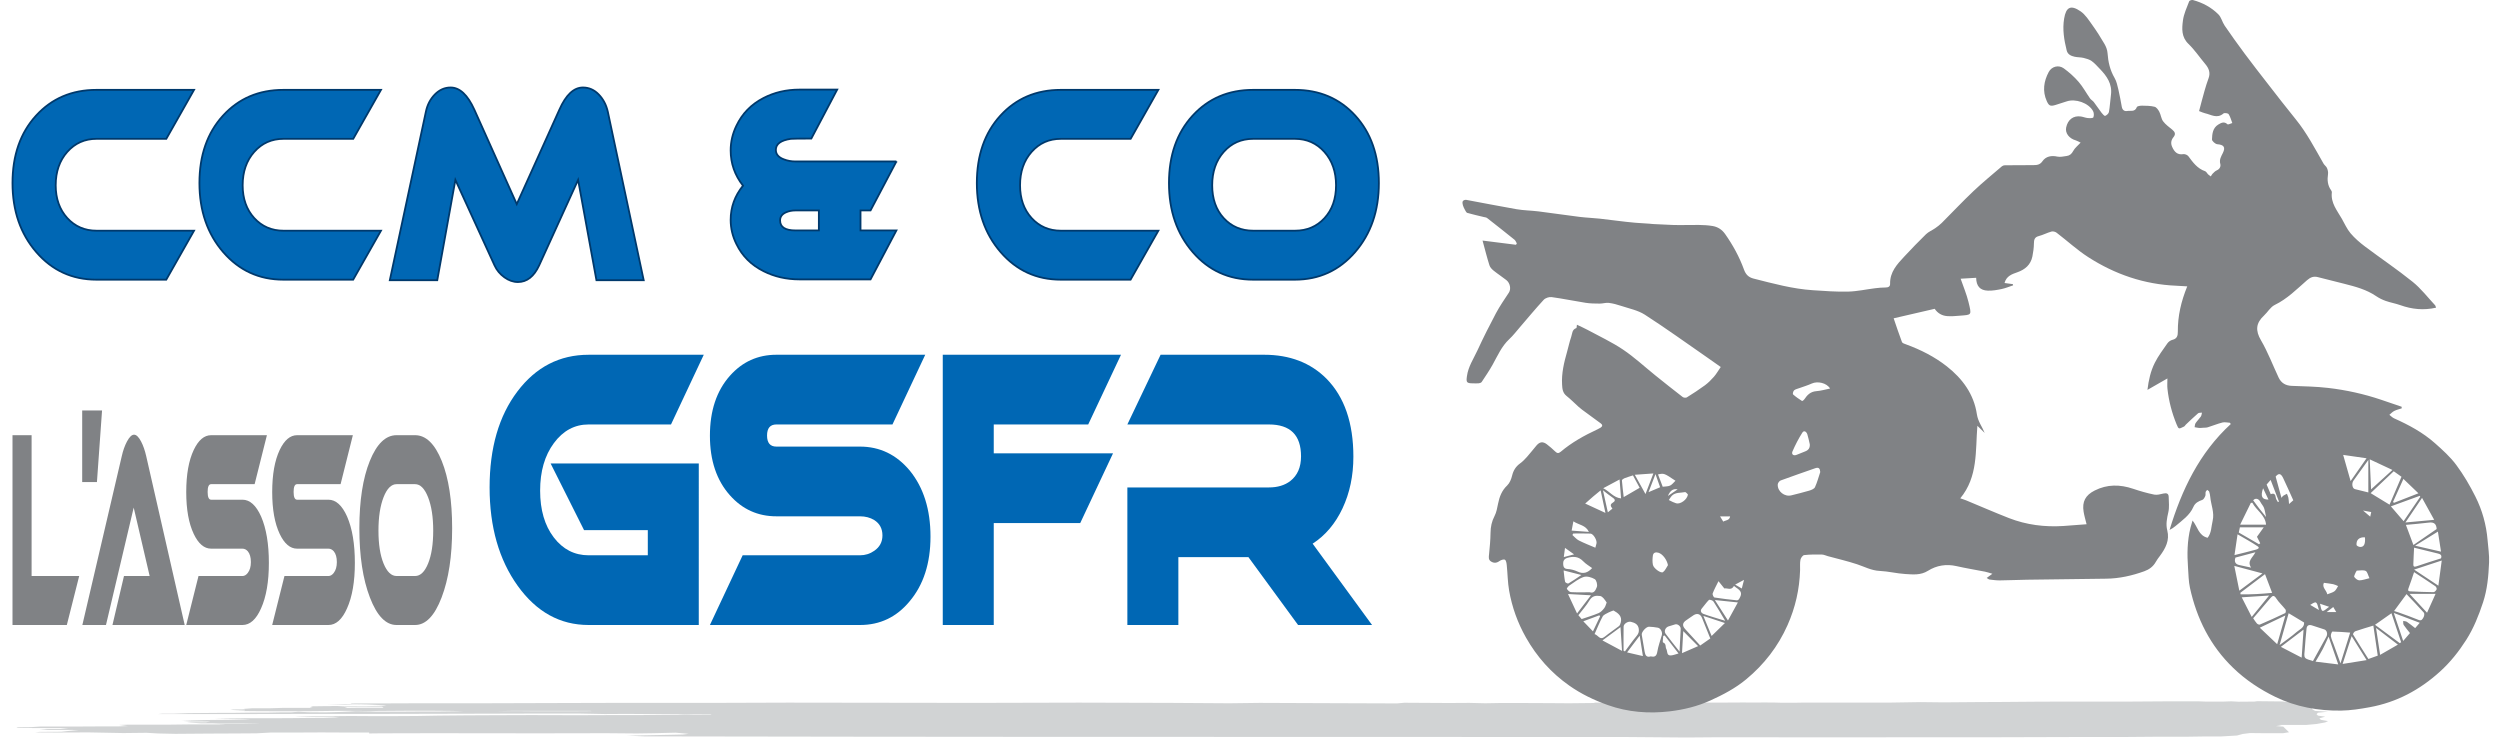 <?xml version="1.0" encoding="utf-8"?>
<!-- Generator: Adobe Illustrator 16.0.0, SVG Export Plug-In . SVG Version: 6.00 Build 0)  -->
<!DOCTYPE svg PUBLIC "-//W3C//DTD SVG 1.1//EN" "http://www.w3.org/Graphics/SVG/1.1/DTD/svg11.dtd">
<svg version="1.1" id="Calque_1" xmlns="http://www.w3.org/2000/svg" xmlns:xlink="http://www.w3.org/1999/xlink" x="0px" y="0px"
	 width="200px" height="60px" viewBox="0 0 200 60" enable-background="new 0 0 200 60" xml:space="preserve">
<path fill-rule="evenodd" clip-rule="evenodd" fill="#D1D3D4" d="M53.818,58.78l-3.633,0.071l1.35,0.059l17.318,0.027l12.723,0.011
	l37.127,0.01h10.985L134.894,59l2.66-0.021l9.599,0.01l7.401-0.01h5.437l7.056-0.021h3.121l2.545-0.021h2.313l1.388-0.021h1.272
	l1.273-0.074l0.463-0.125l0.579-0.073l0.923,0.01h1.735l0.464-0.073l-0.464-0.451l-0.579-0.042l0.464-0.073l-0.233-0.021h2.199
	l0.809-0.074l0.694-0.126l0.23-0.105l-0.577-0.104l-0.116-0.116l0.463-0.137l-0.578-0.083l-0.116-0.116l0.116-0.115l0.809-0.084
	l-1.039-0.063l-0.232-0.136v-0.199l-0.115-0.105l-0.694-0.032l0.116-0.073l0.462-0.063l-0.346-0.084l-1.504-0.031l-0.347-0.032
	l-1.966-0.021l-0.232,0.032l-1.272,0.01l-0.576-0.032l-0.58,0.021h-1.504l-0.576-0.021h-2.198l-3.124,0.021h-2.891h-2.545
	l-2.313,0.01l-2.544,0.021l-2.197,0.011l-2.544,0.021l-1.852-0.021l-2.544,0.042h-6.941l-0.578,0.01h-1.04
	c0,0-0.924-0.031-1.271-0.021c-0.349,0.011-1.853,0-1.853,0l-1.963,0.011h-9.832l-0.116,0.031l-1.967,0.021l-1.503-0.011
	l-2.199-0.01h-1.849l-1.155,0.021l-1.273-0.031l-1.618,0.01l-1.735-0.01l-1.851-0.011l-0.58,0.053l-5.78-0.021l-5.205-0.021
	l-2.429,0.031l-4.627-0.031l-7.401-0.021l-8.328,0.021L63.072,56.21l-6.247,0.021h-7.979l-3.7,0.01l-6.824,0.021h-5.089
	l-2.893,0.011h-2.197l-0.114,0.042l1.271,0.011l-0.926,0.011l-0.809-0.011l-1.389,0.042h1.504l1.619-0.011l0.926,0.042l0.693,0.032
	l-0.231,0.031l-1.504,0.031l-1.503-0.01h-1.271l0.229,0.01H25.83l-0.81,0.011l-0.23,0.074l0.23,0.053h-2.429l-1.041,0.031h-1.389
	l-0.579,0.042l-0.113,0.021h-0.811l-0.231,0.042l1.155,0.011v0.052l-0.924,0.042l1.62,0.021l2.196,0.011l2.66-0.011l1.619-0.021
	h1.273l1.618,0.01l2.775-0.021h2.313l1.272,0.011l1.155,0.021h-0.114l-0.579,0.011l-1.504,0.021h-1.617l-1.506,0.011h-1.734
	l-0.462-0.021l-1.156-0.021l-0.578,0.032l-0.695,0.031l-1.155,0.032l-1.388-0.01l-0.81-0.042l-0.579,0.052H22.36l-1.041,0.021
	h-1.271l-1.504,0.021h-1.042l-1.271,0.01l-1.157,0.01l-1.155,0.042h-0.926l-0.348,0.031h1.042h6.361l5.552-0.011h5.204l4.395-0.01
	l4.048-0.01l3.933-0.011h3.123l2.081,0.042l1.735-0.011l1.503,0.011h1.04h1.504l0.579,0.021l0.811-0.021l1.387,0.01l-0.116,0.032
	h-1.387l-1.041,0.01l-1.389,0.01l-1.851,0.021h-2.313l-2.66,0.01l-3.701-0.01l-2.891,0.01l-2.314,0.011l-2.197,0.021l-1.733,0.031
	l-1.735,0.01h-1.967l-1.618-0.01l-1.042,0.01H25.83c0,0-0.463,0-0.81,0c-0.347,0.011-0.23,0.011-0.695,0.021
	c-0.461,0.01-0.692,0.032-0.692,0.032h3.006l0.464,0.042l-1.157,0.042l-1.503,0.011l-0.926,0.01l-1.618,0.01h-3.471l-1.271,0.021
	l0.925,0.021l1.156,0.011l0.811,0.021l-0.465,0.021l-1.387,0.032l-1.155,0.01l-0.694,0.01l-1.851,0.053l0.81,0.021l-0.579,0.042
	h0.926l1.156,0.01l-0.346,0.053h-0.811H14.96l0.346,0.032l0.81,0.052h4.626l-0.232,0.011l-1.155,0.021h-2.313l1.04,0.042
	l-0.694,0.011h-2.197l-1.735,0.021h-3.238l-0.692,0.021l0.692,0.094l-0.692,0.021H8.481L6.63,58.12H3.277l-0.811,0.052l-1.04,0.011
	l-0.116,0.053l1.851,0.01l0,0l2.313,0.01l-0.578,0.063H3.972l-0.811,0.032l0.579,0.042h1.734l0.81,0.01l-0.81,0.074l-0.578,0.063
	L3.161,58.55l-0.347,0.042l1.734,0.01l2.546-0.01l2.774,0.053l1.851-0.021l0.925,0.053l1.39,0.031l2.659-0.021l2.196-0.01
	l1.619-0.011l1.158-0.063h1.966l2.081-0.01l2.083,0.01h1.735v0.074l0.924-0.011l4.164-0.01l8.559,0.01l5.319-0.01l2.43,0.021
	l1.388-0.021l1.733-0.042l1.041,0.094l-0.462,0.053L53.818,58.78 M29.532,56.619h-0.926l-0.81,0.011l-0.231-0.074l-0.579-0.052
	l0.926,0.032h1.504h1.155l0.116,0.083H29.532L29.532,56.619z M45.838,56.902h-3.123l-1.156-0.011h-1.85l1.272-0.021h1.966h1.502
	h1.62h1.156l0.115,0.021L45.838,56.902L45.838,56.902z"/>
<g>
	<path fill="#0067B4" stroke="#00396C" stroke-width="0.146" d="M15.522,18.456L13.3,22.374H7.713
		c-1.934,0-3.536-0.734-4.807-2.202C1.635,18.706,1,16.862,1,14.644c0-2.218,0.627-4.015,1.883-5.392
		c1.254-1.375,2.866-2.063,4.83-2.063h7.809l-2.219,3.918H7.724c-0.945,0-1.727,0.348-2.343,1.045
		c-0.616,0.696-0.925,1.587-0.925,2.671c0,1.07,0.309,1.943,0.925,2.62c0.616,0.674,1.397,1.013,2.343,1.013H15.522z"/>
	<path fill="#0067B4" stroke="#00396C" stroke-width="0.146" d="M30.477,18.456l-2.223,3.918h-5.586
		c-1.934,0-3.537-0.734-4.808-2.202c-1.27-1.466-1.905-3.31-1.905-5.528c0-2.218,0.627-4.015,1.883-5.392
		c1.255-1.375,2.865-2.063,4.831-2.063h7.809l-2.22,3.918h-5.579c-0.945,0-1.726,0.348-2.342,1.045
		c-0.616,0.696-0.924,1.587-0.924,2.671c0,1.07,0.309,1.943,0.924,2.62c0.616,0.674,1.397,1.013,2.342,1.013H30.477z"/>
	<path fill="#0067B4" stroke="#00396C" stroke-width="0.146" d="M51.496,22.416h-3.781l-1.467-8.024l-3.118,6.844
		c-0.412,0.884-0.978,1.327-1.698,1.327c-0.371,0-0.731-0.126-1.08-0.378c-0.35-0.253-0.612-0.569-0.787-0.948l-3.134-6.844
		l-1.45,8.024h-3.796l2.886-13.479c0.114-0.548,0.352-1.008,0.717-1.38S35.574,7,36.047,7c0.73,0,1.363,0.589,1.899,1.769
		l3.395,7.561l3.411-7.561C45.277,7.589,45.904,7,46.634,7c0.483,0,0.905,0.186,1.265,0.558c0.361,0.372,0.602,0.832,0.726,1.38
		L51.496,22.416z"/>
	<path fill="#0067B4" stroke="#00396C" stroke-width="0.146" d="M71.712,12.917l-2.068,3.917h-0.803v1.601h2.871l-2.068,3.917
		h-5.679c-1.05,0-2.007-0.218-2.871-0.654c-0.988-0.491-1.713-1.213-2.177-2.169c-0.308-0.617-0.463-1.264-0.463-1.937
		c0-1.011,0.329-1.923,0.988-2.737c-0.66-0.843-0.988-1.783-0.988-2.822c0-0.688,0.155-1.348,0.463-1.979
		c0.463-0.969,1.183-1.706,2.161-2.211c0.864-0.45,1.827-0.675,2.887-0.675h3.009l-2.067,3.917c-0.926,0-1.472,0.007-1.637,0.022
		c-0.801,0.115-1.202,0.41-1.202,0.884c0,0.344,0.209,0.596,0.631,0.754c0.289,0.115,0.603,0.173,0.941,0.173H71.712z
		 M65.509,18.436v-1.601H63.64c-0.277,0-0.53,0.049-0.755,0.148c-0.319,0.139-0.479,0.357-0.479,0.652
		c0,0.533,0.412,0.801,1.234,0.801H65.509z"/>
	<path fill="#0067B4" stroke="#00396C" stroke-width="0.146" d="M92.669,18.456l-2.223,3.918h-5.585
		c-1.936,0-3.537-0.734-4.808-2.202c-1.271-1.466-1.906-3.31-1.906-5.528c0-2.218,0.627-4.015,1.882-5.392
		c1.255-1.375,2.866-2.063,4.832-2.063h7.808l-2.219,3.918h-5.579c-0.946,0-1.727,0.348-2.343,1.045
		c-0.615,0.696-0.923,1.587-0.923,2.671c0,1.07,0.308,1.943,0.923,2.62c0.616,0.674,1.397,1.013,2.343,1.013H92.669z"/>
	<path fill="#0067B4" stroke="#00396C" stroke-width="0.146" d="M110.309,14.644c0,2.218-0.635,4.062-1.906,5.528
		c-1.271,1.467-2.875,2.202-4.809,2.202h-3.348c-1.944,0-3.552-0.734-4.823-2.202c-1.271-1.466-1.905-3.31-1.905-5.528
		c0-2.218,0.63-4.015,1.89-5.392c1.26-1.375,2.873-2.063,4.838-2.063h3.348c1.966,0,3.576,0.689,4.832,2.063
		C109.682,10.629,110.309,12.426,110.309,14.644z M103.602,11.107h-3.345c-0.955,0-1.741,0.348-2.358,1.045
		c-0.616,0.696-0.923,1.587-0.923,2.671c0,1.084,0.308,1.961,0.923,2.63c0.617,0.669,1.403,1.003,2.358,1.003h3.345
		c0.955,0,1.741-0.333,2.356-1.003c0.616-0.669,0.925-1.545,0.925-2.63c0-1.083-0.311-1.975-0.932-2.671
		C105.328,11.455,104.544,11.107,103.602,11.107z"/>
</g>
<g>
	<path fill="#0067B4" d="M56.302,28.38l-2.622,5.577h-6.591c-1.118,0-2.042,0.497-2.777,1.49c-0.735,0.992-1.102,2.26-1.102,3.804
		c0,1.542,0.365,2.792,1.093,3.744c0.729,0.952,1.658,1.428,2.787,1.428h4.734v-2.01h-5.099l-2.677-5.338h11.854V50h-8.813
		c-2.282,0-4.173-1.044-5.672-3.133s-2.249-4.714-2.249-7.872s0.74-5.716,2.222-7.676c1.48-1.958,3.38-2.938,5.699-2.938H56.302z"/>
	<path fill="#0067B4" d="M74.019,28.38l-2.622,5.577h-9.285c-0.499,0-0.748,0.296-0.748,0.885c0,0.59,0.249,0.886,0.748,0.886h6.681
		c1.591,0,2.92,0.639,3.988,1.919c1.105,1.358,1.658,3.117,1.658,5.278c0,2.139-0.559,3.867-1.675,5.187
		C71.722,49.37,70.399,50,68.8,50H56.793l2.619-5.577h9.384c0.424,0,0.806-0.12,1.146-0.36c0.436-0.3,0.653-0.709,0.653-1.229
		c0-0.541-0.218-0.949-0.655-1.229c-0.328-0.201-0.711-0.3-1.148-0.3h-6.681c-1.482,0-2.721-0.56-3.716-1.68
		c-1.068-1.198-1.602-2.788-1.602-4.767c0-1.999,0.534-3.599,1.602-4.799c0.995-1.119,2.234-1.679,3.716-1.679H74.019z"/>
	<path fill="#0067B4" d="M89.68,28.38l-2.623,5.577H79.5v2.31h9.542l-2.623,5.577H79.5V50h-4.079V28.38H89.68z"/>
	<path fill="#0067B4" d="M109.764,50h-5.918l-3.97-5.427h-5.607V50h-4.08V38.995h11.326c0.692,0,1.263-0.171,1.712-0.516
		c0.569-0.445,0.856-1.1,0.856-1.972c0-1.699-0.856-2.55-2.568-2.55H90.188l2.659-5.577h8.286c2.051,0,3.713,0.64,4.988,1.918
		c1.434,1.46,2.149,3.538,2.149,6.238c0,1.521-0.289,2.895-0.865,4.124c-0.577,1.229-1.375,2.174-2.394,2.833L109.764,50z"/>
</g>
<g>
	<path fill="#808285" d="M6.335,46.082L5.346,50H1V34.815h1.528v11.266H6.335z"/>
	<path fill="#808285" d="M8.164,32.836l-0.409,5.728h-1.18v-5.728H8.164z"/>
	<path fill="#808285" d="M8.997,50l0.921-3.918h2.054l-1.276-5.474L8.478,50h-1.89L9.74,36.5c0.1-0.448,0.239-0.842,0.417-1.178
		c0.195-0.366,0.385-0.547,0.566-0.547c0.187,0,0.375,0.182,0.566,0.547c0.168,0.322,0.305,0.715,0.41,1.178L14.776,50H8.997z"/>
	<path fill="#808285" d="M21.353,34.815l-0.983,3.918h-3.479c-0.188,0-0.28,0.207-0.28,0.62c0,0.416,0.093,0.623,0.28,0.623h2.504
		c0.595,0,1.093,0.448,1.494,1.347c0.413,0.954,0.621,2.19,0.621,3.707c0,1.502-0.209,2.716-0.627,3.643
		C20.493,49.556,19.997,50,19.397,50h-4.498l0.981-3.918h3.515c0.16,0,0.302-0.083,0.43-0.252c0.164-0.211,0.246-0.498,0.246-0.863
		c0-0.379-0.083-0.667-0.246-0.864c-0.124-0.14-0.266-0.21-0.43-0.21h-2.504c-0.556,0-1.02-0.394-1.392-1.179
		c-0.4-0.843-0.6-1.959-0.6-3.348c0-1.405,0.2-2.527,0.6-3.37c0.373-0.786,0.836-1.18,1.392-1.18H21.353z"/>
	<path fill="#808285" d="M28.229,34.815l-0.982,3.918h-3.479c-0.187,0-0.279,0.207-0.279,0.62c0,0.416,0.092,0.623,0.279,0.623
		h2.504c0.596,0,1.094,0.448,1.495,1.347c0.414,0.954,0.622,2.19,0.622,3.707c0,1.502-0.21,2.716-0.628,3.643
		C27.37,49.556,26.874,50,26.274,50h-4.499l0.981-3.918h3.517c0.158,0,0.302-0.083,0.429-0.252c0.163-0.211,0.246-0.498,0.246-0.863
		c0-0.379-0.083-0.667-0.246-0.864c-0.123-0.14-0.266-0.21-0.43-0.21h-2.504c-0.555,0-1.019-0.394-1.392-1.179
		c-0.399-0.843-0.6-1.959-0.6-3.348c0-1.405,0.201-2.527,0.6-3.37c0.374-0.786,0.837-1.18,1.392-1.18H28.229z"/>
	<path fill="#808285" d="M36.172,42.27c0,2.219-0.281,4.062-0.843,5.528C34.768,49.266,34.059,50,33.204,50h-1.48
		c-0.86,0-1.57-0.734-2.132-2.202c-0.563-1.466-0.843-3.309-0.843-5.528c0-2.218,0.279-4.015,0.835-5.391
		c0.558-1.375,1.271-2.064,2.14-2.064h1.48c0.869,0,1.581,0.688,2.137,2.064C35.895,38.255,36.172,40.052,36.172,42.27z
		 M33.207,38.733h-1.479c-0.422,0-0.77,0.348-1.043,1.045c-0.272,0.696-0.408,1.588-0.408,2.67c0,1.085,0.136,1.961,0.408,2.631
		c0.273,0.669,0.621,1.002,1.043,1.002h1.479c0.422,0,0.77-0.333,1.042-1.002c0.272-0.669,0.408-1.545,0.408-2.631
		c0-1.083-0.138-1.975-0.412-2.67C33.97,39.081,33.624,38.733,33.207,38.733z"/>
</g>
<path fill-rule="evenodd" clip-rule="evenodd" fill="#808285" d="M126.154,25.979c0.313,0.15,0.583,0.267,0.842,0.407
	c0.955,0.518,1.949,0.978,2.847,1.582c0.907,0.61,1.718,1.366,2.573,2.055c0.729,0.584,1.458,1.168,2.199,1.738
	c0.076,0.059,0.252,0.078,0.327,0.032c0.496-0.308,0.984-0.625,1.453-0.97c0.262-0.195,0.501-0.434,0.718-0.681
	c0.193-0.221,0.339-0.481,0.547-0.782c-0.373-0.262-0.765-0.542-1.164-0.818c-1.631-1.129-3.241-2.292-4.908-3.366
	c-0.557-0.358-1.261-0.493-1.907-0.709c-0.314-0.106-0.646-0.195-0.976-0.236c-0.235-0.029-0.482,0.059-0.724,0.057
	c-0.376-0.002-0.759-0.005-1.13-0.063c-0.909-0.141-1.811-0.333-2.723-0.457c-0.202-0.028-0.499,0.073-0.635,0.221
	c-0.651,0.705-1.262,1.447-1.889,2.174c-0.282,0.327-0.547,0.674-0.861,0.968c-0.614,0.573-0.933,1.324-1.328,2.035
	c-0.266,0.479-0.576,0.933-0.878,1.389c-0.04,0.061-0.147,0.1-0.226,0.108c-0.156,0.017-0.314,0.005-0.471,0.004
	c-0.523-0.001-0.554-0.085-0.484-0.579c0.104-0.761,0.526-1.38,0.835-2.047c0.465-1.009,0.964-2.004,1.487-2.985
	c0.305-0.571,0.678-1.107,1.035-1.65c0.181-0.277,0.108-0.753-0.209-1.003c-0.328-0.259-0.682-0.484-1.007-0.747
	c-0.141-0.114-0.291-0.268-0.342-0.434c-0.195-0.612-0.35-1.238-0.551-1.977c0.952,0.12,1.814,0.229,2.677,0.337
	c0.021-0.037,0.043-0.073,0.065-0.11c-0.06-0.098-0.099-0.222-0.182-0.291c-0.726-0.586-1.46-1.166-2.197-1.74
	c-0.068-0.053-0.176-0.059-0.268-0.081c-0.437-0.107-0.878-0.204-1.311-0.325c-0.076-0.022-0.134-0.141-0.182-0.226
	c-0.069-0.124-0.135-0.252-0.174-0.387c-0.029-0.104-0.053-0.238-0.01-0.324c0.034-0.068,0.182-0.127,0.266-0.112
	c1.349,0.246,2.691,0.519,4.041,0.751c0.576,0.099,1.167,0.102,1.75,0.174c1.099,0.138,2.197,0.303,3.297,0.44
	c0.534,0.066,1.074,0.083,1.608,0.141c0.938,0.102,1.869,0.243,2.81,0.324c1.002,0.088,2.009,0.143,3.015,0.18
	c0.698,0.026,1.399-0.011,2.099-0.001c0.369,0.005,0.744,0.024,1.109,0.087c0.41,0.07,0.744,0.286,0.993,0.64
	c0.624,0.887,1.141,1.829,1.51,2.848c0.138,0.378,0.353,0.611,0.765,0.716c1.566,0.396,3.125,0.826,4.745,0.931
	c0.937,0.061,1.877,0.135,2.813,0.111c0.728-0.017,1.449-0.181,2.177-0.271c0.271-0.033,0.546-0.057,0.819-0.058
	c0.216,0,0.374-0.066,0.369-0.293c-0.023-0.944,0.56-1.568,1.141-2.189c0.567-0.604,1.137-1.204,1.731-1.779
	c0.208-0.201,0.496-0.314,0.738-0.483c0.185-0.128,0.364-0.266,0.524-0.423c0.847-0.846,1.668-1.722,2.537-2.545
	c0.731-0.692,1.514-1.329,2.277-1.985c0.058-0.049,0.15-0.079,0.228-0.08c0.765-0.009,1.531-0.015,2.296-0.012
	c0.289,0,0.526-0.034,0.715-0.31c0.271-0.396,0.72-0.476,1.194-0.372c0.232,0.051,0.493-0.016,0.74-0.048
	c0.247-0.033,0.402-0.163,0.529-0.403c0.123-0.238,0.363-0.417,0.591-0.666c-0.155-0.073-0.263-0.144-0.381-0.178
	c-0.543-0.155-0.866-0.579-0.776-1.032c0.127-0.629,0.579-0.972,1.18-0.882c0.187,0.028,0.366,0.108,0.554,0.125
	c0.152,0.014,0.412,0.016,0.442-0.055c0.061-0.142,0.051-0.368-0.025-0.505c-0.362-0.654-1.406-1.016-2.119-0.77
	c-0.293,0.102-0.588,0.193-0.883,0.283c-0.41,0.123-0.526,0.075-0.702-0.314c-0.356-0.798-0.236-1.58,0.156-2.319
	c0.241-0.453,0.795-0.595,1.208-0.295c0.433,0.315,0.841,0.68,1.19,1.084c0.346,0.401,0.601,0.881,0.908,1.318
	c0.08,0.114,0.221,0.184,0.305,0.295c0.214,0.279,0.404,0.576,0.618,0.855c0.079,0.104,0.233,0.272,0.288,0.25
	c0.125-0.05,0.28-0.188,0.303-0.312c0.079-0.45,0.099-0.909,0.16-1.363c0.118-0.885-0.334-1.517-0.903-2.101
	c-0.206-0.211-0.401-0.443-0.638-0.61c-0.186-0.131-0.425-0.198-0.65-0.253c-0.231-0.055-0.478-0.042-0.71-0.092
	c-0.287-0.063-0.558-0.18-0.639-0.503c-0.208-0.836-0.348-1.684-0.206-2.544c0.152-0.934,0.532-1.126,1.317-0.587
	c0.386,0.265,0.66,0.708,0.942,1.101c0.349,0.484,0.669,0.993,0.97,1.508c0.126,0.217,0.227,0.478,0.244,0.726
	c0.049,0.708,0.199,1.37,0.563,1.993c0.163,0.278,0.23,0.619,0.307,0.939c0.107,0.454,0.188,0.914,0.272,1.374
	c0.045,0.246,0.202,0.373,0.43,0.332c0.27-0.047,0.62,0.101,0.772-0.309c0.03-0.083,0.278-0.119,0.425-0.117
	c0.334,0.004,0.677,0.006,0.995,0.088c0.154,0.04,0.296,0.242,0.381,0.403c0.126,0.242,0.146,0.551,0.304,0.761
	c0.197,0.263,0.482,0.463,0.74,0.677c0.214,0.178,0.281,0.355,0.086,0.592c-0.191,0.232-0.232,0.493-0.105,0.775
	c0.174,0.389,0.406,0.661,0.899,0.582c0.125-0.02,0.324,0.066,0.401,0.169c0.364,0.493,0.717,0.984,1.336,1.196
	c0.1,0.033,0.158,0.174,0.244,0.256c0.064,0.062,0.145,0.107,0.217,0.16c0.042-0.068,0.072-0.148,0.128-0.203
	c0.105-0.103,0.211-0.222,0.34-0.278c0.245-0.105,0.342-0.314,0.286-0.52c-0.095-0.348,0.072-0.599,0.206-0.873
	c0.229-0.463,0.076-0.66-0.445-0.7c-0.158-0.012-0.428-0.253-0.425-0.383c0.014-0.445,0.06-0.922,0.506-1.192
	c0.228-0.137,0.466-0.272,0.734-0.021c0.051,0.048,0.251-0.063,0.385-0.1c-0.093-0.239-0.156-0.499-0.293-0.709
	c-0.052-0.079-0.339-0.12-0.414-0.054c-0.509,0.441-0.991,0.089-1.477-0.019c-0.137-0.03-0.263-0.095-0.474-0.173
	c0.141-0.529,0.279-1.07,0.432-1.605c0.097-0.345,0.205-0.688,0.328-1.023c0.167-0.448,0.016-0.804-0.271-1.144
	c-0.448-0.532-0.839-1.12-1.336-1.6c-0.576-0.554-0.529-1.223-0.444-1.874c0.067-0.526,0.311-1.032,0.5-1.537
	c0.025-0.065,0.212-0.124,0.3-0.1c0.774,0.211,1.475,0.583,2.038,1.149c0.232,0.232,0.306,0.613,0.498,0.896
	c0.513,0.749,1.041,1.487,1.582,2.215c0.614,0.825,1.246,1.638,1.878,2.449c0.735,0.946,1.467,1.896,2.223,2.825
	c0.889,1.093,1.534,2.335,2.228,3.55c0.073,0.129,0.219,0.221,0.276,0.353c0.064,0.147,0.105,0.329,0.083,0.484
	c-0.07,0.469-0.036,0.905,0.25,1.301c0.033,0.046,0.063,0.111,0.057,0.162c-0.103,0.844,0.42,1.45,0.797,2.11
	c0.226,0.396,0.412,0.826,0.701,1.167c0.335,0.396,0.74,0.744,1.157,1.058c1.263,0.949,2.578,1.832,3.807,2.822
	c0.668,0.537,1.202,1.238,1.792,1.869c0.042,0.046,0.052,0.122,0.083,0.201c-0.994,0.226-1.932,0.13-2.861-0.203
	c-0.382-0.136-0.788-0.203-1.169-0.338c-0.267-0.095-0.531-0.224-0.766-0.384c-0.77-0.524-1.647-0.758-2.531-0.982
	c-0.705-0.179-1.413-0.354-2.118-0.535c-0.343-0.089-0.595-0.001-0.876,0.244c-0.817,0.713-1.581,1.494-2.587,1.98
	c-0.342,0.166-0.561,0.573-0.857,0.848c-0.648,0.599-0.703,1.193-0.24,1.982c0.553,0.945,0.941,1.987,1.411,2.981
	c0.205,0.432,0.556,0.644,1.046,0.662c0.97,0.037,1.946,0.052,2.909,0.164c1.438,0.167,2.853,0.479,4.23,0.942
	c0.551,0.186,1.102,0.376,1.655,0.564c0.001,0.044,0.003,0.086,0.006,0.128c-0.2,0.068-0.411,0.115-0.598,0.209
	c-0.145,0.072-0.26,0.204-0.389,0.31c0.126,0.095,0.239,0.219,0.379,0.282c1.173,0.523,2.302,1.13,3.265,1.985
	c0.61,0.54,1.23,1.099,1.712,1.748c0.587,0.788,1.088,1.65,1.528,2.529c0.543,1.08,0.869,2.243,0.971,3.457
	c0.051,0.607,0.148,1.218,0.121,1.822c-0.047,1.073-0.139,2.139-0.482,3.18c-0.347,1.05-0.748,2.063-1.344,3
	c-0.594,0.933-1.274,1.788-2.097,2.535c-1.613,1.466-3.468,2.457-5.617,2.851c-0.761,0.14-1.536,0.262-2.306,0.273
	c-1.827,0.023-3.596-0.294-5.257-1.099c-1.24-0.603-2.376-1.358-3.37-2.318c-1.832-1.767-2.917-3.944-3.456-6.404
	c-0.115-0.521-0.115-1.067-0.155-1.604c-0.079-1.081-0.067-2.158,0.2-3.219c0.045-0.181,0.105-0.36,0.162-0.562
	c0.403,0.487,0.475,1.204,1.205,1.382c0.315-0.395,0.29-0.896,0.401-1.353c0.161-0.661-0.131-1.277-0.19-1.917
	c-0.014-0.142-0.039-0.287-0.085-0.421c-0.019-0.059-0.106-0.096-0.162-0.142c-0.042,0.057-0.106,0.109-0.122,0.173
	c-0.023,0.102,0.011,0.225-0.029,0.316c-0.051,0.12-0.133,0.277-0.237,0.312c-0.31,0.104-0.577,0.246-0.712,0.557
	c-0.297,0.68-0.894,1.077-1.429,1.532c-0.145,0.122-0.302,0.229-0.479,0.312c0.975-3.21,2.378-6.159,4.899-8.471
	c-0.025-0.035-0.05-0.068-0.077-0.102c-0.197-0.009-0.407-0.066-0.591-0.02c-0.398,0.101-0.78,0.262-1.175,0.383
	c-0.124,0.038-0.262,0.029-0.394,0.039c-0.101,0.007-0.204,0.02-0.306,0.012c-0.118-0.009-0.235-0.039-0.353-0.059
	c0.024-0.109,0.02-0.236,0.079-0.323c0.125-0.186,0.292-0.345,0.42-0.529c0.058-0.085,0.062-0.206,0.092-0.312
	c-0.107,0.017-0.246-0.004-0.316,0.056c-0.337,0.29-0.657,0.601-0.979,0.905c-0.051,0.049-0.085,0.126-0.146,0.154
	c-0.42,0.199-0.418,0.239-0.593-0.182c-0.375-0.916-0.622-1.859-0.729-2.84c-0.028-0.247-0.004-0.499-0.004-0.828
	c-0.556,0.319-1.048,0.601-1.597,0.915c0.095-0.784,0.257-1.505,0.587-2.162c0.276-0.55,0.652-1.053,1.008-1.56
	c0.091-0.13,0.256-0.247,0.409-0.283c0.373-0.088,0.43-0.346,0.427-0.657c-0.011-1.24,0.263-2.421,0.753-3.62
	c-0.307-0.018-0.593-0.04-0.879-0.051c-2.561-0.105-4.904-0.913-7.041-2.287c-0.894-0.574-1.684-1.308-2.533-1.955
	c-0.104-0.08-0.291-0.126-0.413-0.091c-0.344,0.097-0.668,0.272-1.013,0.362c-0.345,0.089-0.381,0.3-0.387,0.601
	c-0.005,0.344-0.054,0.691-0.122,1.029c-0.136,0.667-0.586,1.048-1.206,1.265c-0.433,0.151-0.873,0.301-1.023,0.858
	c0.232,0.032,0.449,0.061,0.666,0.091c0.006,0.032,0.015,0.063,0.022,0.096c-0.306,0.101-0.605,0.229-0.918,0.295
	c-0.362,0.076-0.736,0.143-1.103,0.13c-0.629-0.021-0.924-0.365-0.937-1.028c-0.409,0.024-0.816,0.048-1.241,0.073
	c0.226,0.656,0.476,1.241,0.625,1.851c0.271,1.109,0.272,1.027-0.705,1.109c-0.334,0.028-0.674,0.058-1.004,0.031
	c-0.412-0.032-0.755-0.229-0.991-0.583c-1.08,0.25-2.149,0.498-3.283,0.76c0.217,0.631,0.426,1.271,0.665,1.901
	c0.035,0.091,0.211,0.142,0.331,0.186c1.169,0.428,2.272,0.984,3.254,1.754c1.258,0.989,2.169,2.23,2.408,3.837
	c0.088,0.581,0.417,0.985,0.624,1.491c-0.189-0.184-0.378-0.367-0.585-0.57c-0.161,1.996,0.062,4.076-1.369,5.803
	c0.143,0.049,0.306,0.096,0.464,0.16c1.144,0.473,2.278,0.97,3.431,1.42c1.395,0.544,2.854,0.728,4.348,0.633
	c0.606-0.039,1.213-0.092,1.862-0.14c-0.091-0.375-0.186-0.681-0.236-0.994c-0.134-0.815,0.146-1.331,0.884-1.704
	c1.004-0.508,2.024-0.493,3.071-0.141c0.555,0.188,1.122,0.35,1.694,0.468c0.23,0.047,0.495-0.033,0.738-0.087
	c0.247-0.054,0.413-0.006,0.418,0.269c0.008,0.41,0.062,0.837-0.029,1.227c-0.111,0.489-0.211,0.956-0.085,1.452
	c0.204,0.797-0.14,1.438-0.591,2.047c-0.114,0.153-0.233,0.303-0.323,0.469c-0.209,0.378-0.532,0.615-0.925,0.755
	c-0.983,0.354-1.989,0.581-3.038,0.594c-2.12,0.027-4.238,0.052-6.357,0.083c-0.719,0.011-1.439,0.047-2.159,0.054
	c-0.273,0.003-0.547-0.035-0.82-0.068c-0.071-0.009-0.135-0.071-0.233-0.127c0.15-0.111,0.267-0.197,0.455-0.336
	c-0.248-0.072-0.418-0.134-0.594-0.168c-0.759-0.15-1.523-0.271-2.276-0.443c-0.819-0.187-1.595-0.058-2.281,0.373
	c-0.588,0.369-1.203,0.295-1.811,0.259c-0.689-0.042-1.371-0.218-2.059-0.249c-0.66-0.031-1.209-0.335-1.806-0.533
	c-0.766-0.253-1.556-0.435-2.334-0.647c-0.161-0.044-0.319-0.126-0.48-0.129c-0.471-0.008-0.946-0.01-1.412,0.043
	c-0.117,0.012-0.272,0.225-0.3,0.369c-0.054,0.269-0.022,0.552-0.03,0.829c-0.046,1.535-0.378,3.001-1.004,4.407
	c-0.759,1.709-1.874,3.145-3.303,4.329c-0.855,0.709-1.835,1.229-2.859,1.693c-1.054,0.479-2.156,0.742-3.269,0.874
	c-1.667,0.195-3.33,0.072-4.943-0.501c-1.1-0.392-2.136-0.89-3.087-1.559c-1.445-1.016-2.589-2.299-3.462-3.841
	c-0.667-1.179-1.116-2.428-1.349-3.751c-0.117-0.669-0.121-1.357-0.19-2.036c-0.016-0.157-0.046-0.381-0.149-0.442
	c-0.094-0.057-0.323,0.024-0.444,0.111c-0.231,0.166-0.445,0.169-0.668,0.028c-0.221-0.141-0.178-0.354-0.155-0.578
	c0.057-0.572,0.111-1.147,0.118-1.72c0.006-0.477,0.096-0.907,0.32-1.336c0.157-0.3,0.216-0.66,0.285-1
	c0.111-0.551,0.299-1.041,0.727-1.447c0.201-0.192,0.327-0.506,0.394-0.788c0.1-0.417,0.299-0.729,0.643-0.979
	c0.203-0.146,0.381-0.333,0.548-0.52c0.263-0.295,0.504-0.61,0.76-0.911c0.259-0.302,0.514-0.334,0.831-0.093
	c0.229,0.175,0.448,0.364,0.654,0.564c0.154,0.148,0.264,0.189,0.454,0.03c0.883-0.748,1.887-1.303,2.932-1.789
	c0.087-0.042,0.174-0.085,0.255-0.137c0.16-0.104,0.175-0.225,0.017-0.341c-0.499-0.369-1.002-0.734-1.502-1.102
	c-0.096-0.071-0.188-0.146-0.277-0.227c-0.32-0.29-0.625-0.601-0.962-0.869c-0.304-0.242-0.337-0.56-0.356-0.903
	c-0.054-0.911,0.158-1.78,0.404-2.645c0.111-0.39,0.191-0.792,0.325-1.173c0.089-0.253,0.059-0.594,0.412-0.706
	C126.135,26.245,126.132,26.125,126.154,25.979z M145.62,37.764c-0.021-0.288-0.119-0.406-0.403-0.306
	c-0.922,0.326-1.848,0.64-2.765,0.979c-0.105,0.039-0.224,0.203-0.232,0.315c-0.033,0.563,0.551,1.015,1.093,0.874
	c0.473-0.123,0.948-0.231,1.414-0.372c0.173-0.052,0.405-0.141,0.47-0.278C145.376,38.59,145.484,38.17,145.62,37.764z
	 M185.038,52.882c0.363-0.655,0.72-1.292,1.068-1.935c0.128-0.236,0.042-0.526-0.159-0.593c-0.323-0.106-0.647-0.206-0.969-0.315
	c-0.255-0.088-0.428-0.018-0.456,0.26c-0.059,0.565-0.105,1.132-0.144,1.698c-0.015,0.211-0.076,0.495,0.03,0.621
	C184.54,52.773,184.825,52.801,185.038,52.882z M190.22,52.45c-0.122-0.835-0.236-1.615-0.352-2.402
	c-0.534,0.164-0.996,0.295-1.449,0.454c-0.083,0.029-0.199,0.213-0.176,0.251c0.399,0.664,0.816,1.314,1.229,1.966
	C189.73,52.625,189.973,52.54,190.22,52.45z M191.164,40.374c0.312-0.73,0.624-1.461,0.955-2.233
	c-0.198-0.139-0.409-0.291-0.621-0.44c-0.629,0.594-1.236,1.169-1.848,1.75C190.165,39.765,190.646,40.058,191.164,40.374z
	 M180.255,49.461c0.104,0.152,0.187,0.298,0.297,0.417c0.054,0.059,0.182,0.113,0.241,0.086c0.681-0.292,1.356-0.597,2.025-0.917
	c0.045-0.022,0.071-0.226,0.025-0.283c-0.238-0.307-0.538-0.57-0.746-0.895c-0.174-0.273-0.292-0.223-0.455-0.034
	C181.187,48.367,180.734,48.901,180.255,49.461z M136.823,51.078c-0.234-0.577-0.452-1.107-0.661-1.643
	c-0.119-0.304-0.376-0.404-0.664-0.227c-0.2,0.123-0.384,0.274-0.583,0.401c-0.323,0.208-0.354,0.445-0.095,0.725
	c0.408,0.438,0.809,0.882,1.197,1.308C136.35,51.409,136.58,51.249,136.823,51.078z M132.063,52.509
	c0.329,0.08,0.468-0.036,0.523-0.379c0.076-0.45,0.237-0.884,0.362-1.326c0.063-0.225-0.093-0.544-0.317-0.588
	c-0.232-0.046-0.471-0.068-0.707-0.078c-0.225-0.011-0.62,0.422-0.584,0.646c0.07,0.455,0.162,0.903,0.232,1.357
	C131.618,52.436,131.735,52.615,132.063,52.509z M129.078,48.838c-0.122,0.049-0.271,0.091-0.402,0.164
	c-0.166,0.092-0.383,0.172-0.465,0.32c-0.239,0.439-0.423,0.909-0.646,1.406c0.29,0.075,0.417,0.536,0.82,0.203
	c0.363-0.3,0.761-0.552,1.132-0.843c0.08-0.062,0.119-0.193,0.146-0.301C129.784,49.293,129.461,49.052,129.078,48.838z
	 M192.472,41.99c0.195,0.521,0.393,1.057,0.601,1.61c0.625-0.431,1.249-0.858,1.859-1.277c-0.02-0.424-0.228-0.567-0.627-0.515
	C193.693,41.885,193.076,41.931,192.472,41.99z M191.527,48.881c0.099,0.03,0.221,0.062,0.338,0.106
	c0.54,0.196,1.085,0.381,1.614,0.604c0.258,0.11,0.329-0.08,0.406-0.213c0.058-0.097,0.083-0.297,0.024-0.364
	c-0.447-0.506-0.92-0.99-1.388-1.485C192.183,47.99,191.861,48.426,191.527,48.881z M126.532,49.525
	c0.454-0.156,0.917-0.291,1.357-0.477c0.177-0.074,0.33-0.242,0.452-0.4c0.1-0.13,0.136-0.308,0.193-0.447
	c-0.089-0.123-0.162-0.249-0.258-0.35c-0.07-0.075-0.168-0.157-0.263-0.171c-0.34-0.047-0.631-0.017-0.848,0.343
	c-0.257,0.427-0.597,0.804-0.894,1.192C126.371,49.333,126.439,49.415,126.532,49.525z M127.174,47.382
	c0.37,0.126,0.484-0.209,0.572-0.417c0.071-0.168-0.024-0.548-0.167-0.634c-0.248-0.147-0.627-0.257-0.881-0.173
	c-0.414,0.137-0.777,0.437-1.15,0.684c-0.091,0.061-0.222,0.238-0.201,0.267c0.08,0.111,0.21,0.255,0.329,0.262
	C126.172,47.399,126.674,47.382,127.174,47.382z M189.578,36.746c0.039,0.846,0.072,1.592,0.107,2.405
	c0.58-0.528,1.119-1.018,1.71-1.555C190.776,37.306,190.219,37.046,189.578,36.746z M183.092,49.057
	c-0.246,0.866-0.478,1.682-0.723,2.547c0.495-0.374,0.955-0.686,1.369-1.049c0.237-0.207,0.615-0.337,0.591-0.753
	C183.938,49.567,183.551,49.333,183.092,49.057z M181.77,47.429c-0.188-0.495-0.371-0.976-0.569-1.497
	c-0.665,0.502-1.319,0.997-1.974,1.493c0.007,0.041,0.014,0.08,0.021,0.122C180.083,47.563,180.918,47.513,181.77,47.429z
	 M193.126,45.771c-0.147,0.432-0.278,0.843-0.431,1.247c-0.065,0.167-0.089,0.281,0.131,0.291c0.619,0.029,1.238,0.06,1.856,0.064
	c0.086,0.001,0.204-0.129,0.248-0.224c0.027-0.06-0.035-0.206-0.1-0.25C194.259,46.508,193.677,46.132,193.126,45.771z
	 M195.339,44.841c-0.753,0.248-1.442,0.473-2.208,0.727c0.691,0.459,1.291,0.857,1.939,1.287
	C195.164,46.152,195.246,45.531,195.339,44.841z M194.735,41.586c-0.348-0.627-0.651-1.176-0.972-1.755
	c-0.471,0.697-0.896,1.328-1.33,1.968C193.179,41.73,193.905,41.663,194.735,41.586z M179.146,47.254
	c0.647-0.483,1.224-0.913,1.853-1.38c-0.765-0.205-1.467-0.393-2.255-0.603C178.887,45.975,179.012,46.594,179.146,47.254z
	 M188.013,50.608c-0.49-0.034-0.955-0.078-1.419-0.083c-0.044-0.001-0.145,0.248-0.125,0.364c0.04,0.228,0.145,0.444,0.225,0.664
	c0.173,0.479,0.345,0.958,0.547,1.515C187.509,52.216,187.751,51.446,188.013,50.608z M146.407,31.083
	c-0.279-0.459-1.007-0.609-1.465-0.401c-0.319,0.146-0.659,0.245-0.989,0.365c-0.145,0.054-0.312,0.084-0.424,0.179
	c-0.073,0.062-0.127,0.287-0.086,0.324c0.221,0.199,0.469,0.368,0.72,0.528c0.024,0.016,0.145-0.075,0.188-0.14
	c0.23-0.347,0.495-0.61,0.954-0.645C145.661,31.267,146.011,31.163,146.407,31.083z M193.127,43.814
	c-0.021,0.448-0.048,0.891-0.06,1.336c-0.005,0.162,0.056,0.224,0.249,0.157c0.653-0.228,1.315-0.429,1.963-0.637
	c0.09-0.239-0.026-0.334-0.23-0.384C194.398,44.128,193.748,43.967,193.127,43.814z M180.187,40.217
	c-0.04,0.004-0.08,0.008-0.12,0.014c-0.272,0.554-0.543,1.106-0.856,1.744c0.756,0,1.394,0,2.074,0
	C181.221,41.196,180.506,40.831,180.187,40.217z M191.317,49.059c-0.447,0.313-0.86,0.605-1.316,0.925
	c0.664,0.492,1.321,0.978,1.978,1.464c0.037-0.024,0.076-0.046,0.112-0.068C191.834,50.608,191.578,49.839,191.317,49.059z
	 M138.717,46.875c-0.213,0.404-0.562,0.142-0.768,0.202c-0.174-0.217-0.317-0.394-0.47-0.583c-0.182,0.372-0.349,0.669-0.467,0.985
	c-0.03,0.083,0.078,0.311,0.145,0.321c0.594,0.096,1.193,0.162,1.792,0.226c0.054,0.006,0.141-0.045,0.172-0.096
	c0.268-0.43,0.212-0.636-0.234-0.927C138.829,46.966,138.775,46.92,138.717,46.875z M182.174,51.536
	c0.225-0.789,0.429-1.507,0.656-2.299c-0.72,0.343-1.358,0.649-2.046,0.979C181.275,50.682,181.707,51.092,182.174,51.536z
	 M188.13,50.889c-0.25,0.771-0.477,1.475-0.721,2.227c0.666-0.107,1.272-0.204,1.921-0.307
	C188.92,52.152,188.548,51.557,188.13,50.889z M127.371,45.446c-0.225-0.166-0.501-0.321-0.71-0.54
	c-0.373-0.39-0.783-0.416-1.27-0.277c-0.278,0.081-0.348,0.278-0.337,0.486c0.009,0.174,0.042,0.391,0.343,0.403
	c0.276,0.013,0.565,0.092,0.815,0.21C126.671,45.945,127.028,45.819,127.371,45.446z M189.466,36.796
	c-0.444,0.618-0.813,1.138-1.188,1.654c-0.16,0.219-0.099,0.624,0.113,0.679c0.348,0.092,0.698,0.173,1.075,0.266
	C189.466,38.549,189.466,37.722,189.466,36.796z M129.885,52.061c0.038,0.017,0.074,0.035,0.111,0.052
	c0.306-0.411,0.598-0.833,0.926-1.225c0.153-0.181,0.214-0.344,0.181-0.576c-0.055-0.371-0.31-0.486-0.621-0.565
	c-0.234-0.061-0.587,0.145-0.593,0.384C129.876,50.774,129.885,51.418,129.885,52.061z M182.468,51.748
	c0.609,0.315,1.123,0.581,1.665,0.863c0.055-0.808,0.102-1.51,0.15-2.242C183.688,50.821,183.119,51.253,182.468,51.748z
	 M193.619,39.744c-0.014-0.025-0.027-0.052-0.039-0.077c-0.772,0.281-1.542,0.561-2.31,0.841c0.351,0.409,0.676,0.788,1.02,1.187
	C192.745,41.028,193.182,40.386,193.619,39.744z M187.059,53.153c-0.269-0.776-0.511-1.474-0.771-2.224
	c-0.171,0.367-0.309,0.691-0.47,1.001c-0.168,0.321-0.36,0.629-0.576,1.002C185.845,53.004,186.416,53.075,187.059,53.153z
	 M189.323,36.662c-0.653-0.094-1.23-0.178-1.87-0.27c0.204,0.715,0.39,1.368,0.596,2.095
	C188.492,37.854,188.885,37.289,189.323,36.662z M181.528,47.644c-0.773,0.049-1.438,0.092-2.19,0.141
	c0.281,0.553,0.532,1.042,0.8,1.568C180.604,48.779,181.032,48.253,181.528,47.644z M144.783,35.54
	c-0.065-0.267-0.113-0.539-0.198-0.8c-0.064-0.195-0.26-0.346-0.397-0.131c-0.304,0.479-0.569,0.991-0.794,1.514
	c-0.087,0.208,0.065,0.371,0.334,0.264c0.232-0.093,0.464-0.191,0.698-0.28C144.687,36.007,144.803,35.825,144.783,35.54z
	 M191.439,40.161c0.028,0.021,0.055,0.042,0.083,0.063c0.628-0.245,1.256-0.49,1.952-0.76c-0.42-0.405-0.806-0.774-1.201-1.152
	C191.993,38.932,191.717,39.547,191.439,40.161z M178.759,44.408c0.624-0.157,1.173-0.287,1.716-0.438
	c0.095-0.027,0.36-0.113,0.136-0.265c-0.502-0.34-1.039-0.627-1.607-0.961C178.921,43.309,178.845,43.831,178.759,44.408z
	 M190.084,50.234c0.117,0.776,0.217,1.445,0.325,2.155c0.488-0.281,0.946-0.544,1.423-0.818
	C191.245,51.123,190.694,50.702,190.084,50.234z M134.362,52.125c0.034-0.631,0.066-1.224,0.095-1.816
	c0.009-0.208-0.243-0.414-0.439-0.36c-0.18,0.05-0.36,0.105-0.538,0.164c-0.252,0.086-0.38,0.383-0.227,0.592
	C133.602,51.176,133.973,51.63,134.362,52.125z M195.281,44.131c-0.084-0.543-0.164-1.057-0.248-1.603
	c-0.617,0.381-1.183,0.73-1.824,1.127C193.953,43.826,194.595,43.974,195.281,44.131z M192.797,50.646
	c-0.155-0.198-0.344-0.414-0.501-0.65c-0.055-0.081-0.03-0.211-0.041-0.32c0.102,0.022,0.223,0.02,0.302,0.074
	c0.229,0.154,0.44,0.332,0.656,0.499c0.133-0.155,0.241-0.28,0.366-0.425c-0.688-0.261-1.347-0.512-2.076-0.788
	c0.258,0.769,0.493,1.47,0.751,2.241C192.458,51.038,192.622,50.847,192.797,50.646z M192.765,47.507
	c0.461,0.498,0.911,0.985,1.399,1.511c0.234-0.519,0.442-0.979,0.682-1.511C194.122,47.507,193.474,47.507,192.765,47.507z
	 M138.016,49.664c-0.342-0.567-0.627-1.07-0.945-1.552c-0.057-0.086-0.31-0.162-0.354-0.119c-0.212,0.205-0.373,0.458-0.568,0.681
	c-0.182,0.206-0.011,0.386,0.104,0.429C136.801,49.305,137.365,49.461,138.016,49.664z M180.557,42.943
	c0.15-0.21,0.329-0.458,0.542-0.757c-0.702,0-1.304,0-1.908,0c-0.031,0.145-0.059,0.278-0.089,0.416
	c0.55,0.318,1.084,0.627,1.619,0.937c0.033-0.026,0.065-0.053,0.098-0.08C180.738,43.299,180.657,43.139,180.557,42.943z
	 M130.637,38.031c-0.257,0.085-0.483,0.151-0.701,0.237c-0.073,0.031-0.188,0.117-0.182,0.17c0.032,0.424,0.087,0.847,0.143,1.329
	c0.464-0.27,0.857-0.498,1.276-0.743C131.017,38.736,130.836,38.399,130.637,38.031z M128.197,51.234
	c0.541,0.289,1.017,0.543,1.566,0.837c-0.044-0.69-0.083-1.274-0.123-1.9C129.152,50.529,128.718,50.85,128.197,51.234z
	 M139.029,48.195c-0.622-0.064-1.18-0.123-1.84-0.192c0.375,0.587,0.691,1.079,1.048,1.636
	C138.524,49.117,138.769,48.671,139.029,48.195z M133.437,45.212c-0.083-0.426-0.417-0.891-0.766-0.995
	c-0.21-0.063-0.405-0.014-0.44,0.221c-0.035,0.246-0.048,0.509,0.002,0.75c0.058,0.282,0.638,0.7,0.805,0.584
	C133.214,45.649,133.307,45.405,133.437,45.212z M126.165,49.077c0.406-0.533,0.751-0.982,1.111-1.453
	c-0.636-0.035-1.211-0.066-1.835-0.102C125.687,48.051,125.903,48.518,126.165,49.077z M136.268,49.272
	c0.258,0.625,0.468,1.14,0.661,1.606c0.343-0.334,0.688-0.671,1.063-1.036C137.45,49.665,136.906,49.483,136.268,49.272z
	 M126.814,40.284c0.6,0.277,1.091,0.505,1.62,0.749c-0.133-0.633-0.256-1.209-0.383-1.805c-0.207,0.17-0.401,0.324-0.587,0.484
	C127.264,39.882,127.07,40.058,126.814,40.284z M125.86,42.681c-0.023,0.041-0.045,0.081-0.068,0.121
	c0.171,0.147,0.321,0.337,0.517,0.436c0.433,0.22,0.889,0.394,1.319,0.579c0.021-0.077,0.051-0.202,0.088-0.326
	c0.074-0.244-0.238-0.795-0.486-0.804C126.773,42.669,126.317,42.681,125.86,42.681z M183.463,40.023
	c-0.276-0.607-0.532-1.2-0.813-1.783c-0.187-0.387-0.362-0.396-0.598-0.115c0.161,0.584,0.311,1.135,0.465,1.704
	c0.063-0.078,0.092-0.135,0.138-0.166c0.095-0.061,0.198-0.108,0.298-0.16c0.04,0.104,0.095,0.204,0.117,0.311
	c0.029,0.152,0.034,0.309,0.052,0.509C183.232,40.227,183.326,40.143,183.463,40.023z M135.849,51.69
	c-0.412-0.417-0.796-0.805-1.188-1.2c-0.031,0.551-0.065,1.119-0.1,1.762C135.038,52.044,135.454,51.863,135.849,51.69z
	 M131.639,39.524c0.222-0.578,0.414-1.086,0.631-1.648c-0.515,0.035-0.971,0.069-1.486,0.106
	C131.084,38.522,131.348,38.999,131.639,39.524z M128.257,39.058c0.536,0.268,0.821,0.753,1.429,0.814
	c-0.041-0.519-0.078-0.984-0.12-1.514C129.133,38.59,128.746,38.797,128.257,39.058z M180.089,45.409
	c-0.35-0.537,0.14-0.797,0.344-1.229c-0.583,0.156-1.104,0.295-1.599,0.427c-0.115,0.344,0,0.539,0.342,0.604
	C179.454,45.263,179.727,45.33,180.089,45.409z M131.176,50.854c-0.365,0.483-0.685,0.907-1.01,1.338
	c0.439,0.102,0.821,0.191,1.266,0.294C131.34,51.907,131.262,51.409,131.176,50.854z M135.03,39.55
	c-0.05-0.042-0.158-0.196-0.232-0.181c-0.358,0.074-0.768-0.002-1.058,0.299c-0.093,0.097-0.158,0.223-0.233,0.336
	c0.107,0.053,0.213,0.109,0.323,0.159c0.085,0.038,0.172,0.069,0.262,0.1C134.401,40.367,134.993,39.977,135.03,39.55z
	 M133.017,38.939c0.204-0.028,0.417-0.014,0.59-0.093c0.163-0.074,0.282-0.247,0.43-0.386c-0.906-0.607-0.911-0.609-1.395-0.507
	C132.771,38.291,132.898,38.629,133.017,38.939z M133.171,50.838c-0.037,0.012-0.074,0.023-0.111,0.036
	c-0.007,0.182-0.071,0.501-0.015,0.521c0.282,0.111,0.166,0.365,0.259,0.521c0.105,0.177,0.006,0.55,0.374,0.518
	c0.199-0.017,0.392-0.098,0.605-0.156C133.9,51.782,133.535,51.31,133.171,50.838z M125.089,45.634
	c0.039,0.331,0.058,0.625,0.119,0.91c0.013,0.065,0.211,0.163,0.262,0.135c0.339-0.198,0.661-0.424,1.043-0.679
	C126.017,45.874,125.581,45.761,125.089,45.634z M127.436,50.508c0.198-0.414,0.386-0.807,0.573-1.201
	c-0.02-0.028-0.039-0.056-0.058-0.084c-0.423,0.159-0.846,0.316-1.287,0.481C126.955,50.007,127.191,50.251,127.436,50.508z
	 M189.557,46.256c-0.118-0.243-0.163-0.516-0.305-0.584c-0.192-0.09-0.458-0.022-0.71-0.022c-0.022,0.041-0.069,0.096-0.095,0.16
	c-0.044,0.118-0.147,0.29-0.103,0.349c0.092,0.125,0.26,0.267,0.399,0.268C188.989,46.427,189.235,46.33,189.557,46.256z
	 M128.235,39.222c0.131,0.591,0.256,1.154,0.393,1.763c0.146-0.118,0.256-0.208,0.367-0.296c-0.139-0.174-0.224-0.326,0.028-0.475
	c0.2-0.118,0.224-0.248-0.004-0.398C128.757,39.642,128.513,39.436,128.235,39.222z M186.182,47.545
	c0.242-0.099,0.438-0.138,0.58-0.248c0.127-0.098,0.194-0.271,0.286-0.412c-0.128-0.051-0.253-0.121-0.387-0.149
	c-0.236-0.049-0.479-0.072-0.751-0.111C185.736,46.995,186.118,47.212,186.182,47.545z M125.87,41.707
	c-0.05,0.263-0.093,0.49-0.139,0.741c0.495,0.037,0.922,0.069,1.382,0.104C126.855,42.002,126.317,42.003,125.87,41.707z
	 M132.438,37.929c-0.182,0.475-0.358,0.927-0.556,1.444c0.342-0.146,0.621-0.263,0.927-0.393
	C132.703,38.677,132.576,38.319,132.438,37.929z M181.658,39.536c0.291-0.118,0.373,0.029,0.408,0.287
	c0.016,0.121,0.109,0.231,0.168,0.347c0.028-0.017,0.055-0.033,0.082-0.049c-0.211-0.551-0.424-1.101-0.666-1.727
	c-0.144,0.165-0.227,0.262-0.32,0.368C181.435,39.009,181.54,39.256,181.658,39.536z M181.286,41.363
	c-0.069-0.32-0.093-0.539-0.168-0.736c-0.065-0.17-0.207-0.309-0.288-0.473c-0.135-0.27-0.399-0.338-0.575-0.128
	c0.153,0.208,0.305,0.417,0.462,0.624C180.882,40.862,181.053,41.071,181.286,41.363z M189.196,42.986
	c-0.451-0.028-0.704,0.196-0.674,0.612c0.005,0.063,0.184,0.155,0.287,0.159C189.118,43.771,189.242,43.519,189.196,42.986z
	 M125.2,43.831c-0.035,0.27-0.065,0.49-0.097,0.735c0.296-0.078,0.539-0.142,0.824-0.217
	C125.664,44.161,125.447,44.006,125.2,43.831z M181.047,39.059c-0.222,0.648-0.097,0.909,0.432,0.909
	C181.335,39.666,181.194,39.369,181.047,39.059z M186.33,48.544c-0.258-0.086-0.476-0.16-0.73-0.245
	C185.745,49.015,185.745,49.015,186.33,48.544z M137.606,41.313c0.098,0.161,0.176,0.29,0.254,0.417
	c0.189-0.119,0.5-0.084,0.549-0.417C138.147,41.313,137.908,41.313,137.606,41.313z M139.522,46.389
	c-0.256,0.136-0.479,0.254-0.712,0.378c0.186,0.11,0.354,0.209,0.533,0.314C139.404,46.845,139.459,46.631,139.522,46.389z
	 M185.517,48.802c-0.189-0.723-0.198-0.728-0.699-0.41C185.04,48.521,185.25,48.645,185.517,48.802z M186.661,48.562
	c-0.164,0.125-0.328,0.248-0.531,0.403c0.278,0,0.5,0,0.77,0C186.811,48.815,186.736,48.689,186.661,48.562z M189.619,41.334
	c0.021-0.102,0.05-0.235,0.078-0.369c-0.226-0.042-0.454-0.085-0.654-0.123C189.229,41.003,189.405,41.15,189.619,41.334z
	 M133.433,39.677c0.272-0.184,0.53-0.36,0.779-0.529C133.811,39.063,133.589,39.3,133.433,39.677z"/>
<g>
</g>
<g>
</g>
<g>
</g>
<g>
</g>
<g>
</g>
<g>
</g>
</svg>
